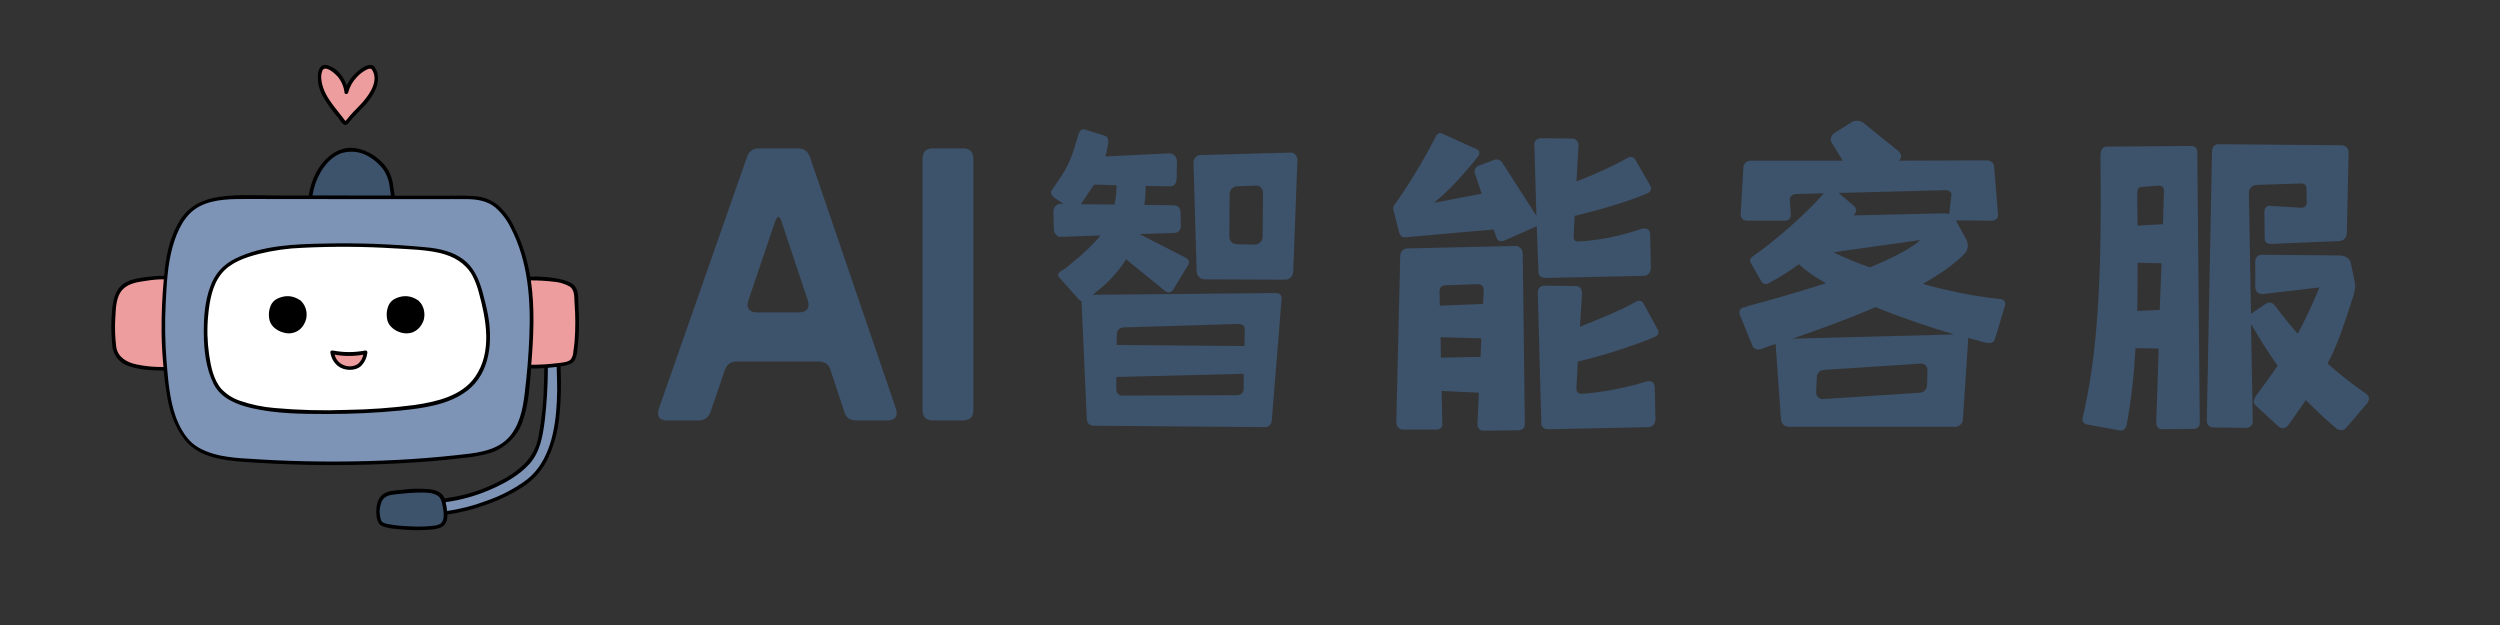 <svg xmlns="http://www.w3.org/2000/svg" xmlns:xlink="http://www.w3.org/1999/xlink" width="200" zoomAndPan="magnify" viewBox="0 0 150 37.5" height="50" preserveAspectRatio="xMidYMid meet" version="1.0"><rect x="0" y="0" width="150" height="37.5" fill="#333333" stroke="none"/><defs><g/><clipPath id="0850cfd807"><path d="M 18 8 L 27 8 L 27 31.824 L 18 31.824 Z M 18 8 " clip-rule="nonzero"/></clipPath><clipPath id="be73d195b9"><path d="M 6.656 4 L 34.781 4 L 34.781 23 L 6.656 23 Z M 6.656 4 " clip-rule="nonzero"/></clipPath><clipPath id="db6f7cde7c"><path d="M 6.656 3.699 L 34.781 3.699 L 34.781 31.824 L 6.656 31.824 Z M 6.656 3.699 " clip-rule="nonzero"/></clipPath></defs><g fill="#3d526b" fill-opacity="1"><g transform="translate(39.303, 24.238)"><g><path d="M 0.23 0.273 C 0.086 0.758 0.254 0.988 0.738 0.988 L 2.613 0.988 C 2.969 0.988 3.203 0.82 3.328 0.484 L 4.191 -2.043 C 4.316 -2.379 4.551 -2.547 4.906 -2.547 L 9.816 -2.547 C 10.195 -2.547 10.426 -2.379 10.531 -2.023 L 11.355 0.465 C 11.457 0.82 11.691 0.988 12.07 0.988 L 13.945 0.988 C 14.43 0.988 14.598 0.695 14.449 0.273 L 9.289 -14.828 C 9.164 -15.168 8.93 -15.336 8.574 -15.336 L 6.234 -15.336 C 5.875 -15.336 5.645 -15.168 5.52 -14.828 Z M 7.203 -10.953 C 7.352 -11.312 7.477 -11.312 7.582 -10.953 L 9.164 -6.215 C 9.309 -5.793 9.121 -5.496 8.637 -5.496 L 6.109 -5.496 C 5.625 -5.496 5.457 -5.793 5.602 -6.215 Z M 7.203 -10.953 "/></g></g></g><g fill="#3d526b" fill-opacity="1"><g transform="translate(53.981, 24.238)"><g><path d="M 2 -15.336 C 1.578 -15.336 1.371 -15.125 1.371 -14.703 L 1.371 0.359 C 1.371 0.781 1.578 0.988 2 0.988 L 3.793 0.988 C 4.211 0.988 4.422 0.781 4.422 0.359 L 4.422 -14.703 C 4.422 -15.125 4.211 -15.336 3.793 -15.336 Z M 2 -15.336 "/></g></g></g><g fill="#3d526b" fill-opacity="1"><g transform="translate(59.751, 24.238)"><g><path d="M 5.328 -16.473 C 5.141 -16.516 5.012 -16.387 4.93 -16.094 C 4.488 -14.555 4.34 -14.219 3.371 -12.848 C 3.223 -12.68 3.391 -12.449 3.559 -12.344 L 4.043 -12.008 L 3.875 -12.008 C 3.645 -12.008 3.453 -11.797 3.453 -11.543 L 3.477 -10.488 C 3.496 -10.215 3.688 -10.004 3.918 -10.027 L 6.277 -10.109 C 5.855 -9.586 5.266 -9.016 4.422 -8.34 C 4.277 -8.215 4.148 -8.109 4.023 -8.047 C 3.961 -8.004 3.918 -7.961 3.855 -7.941 C 3.727 -7.816 3.707 -7.711 3.793 -7.605 L 4.992 -6.258 C 5.055 -6.191 5.098 -6.172 5.141 -6.172 L 5.457 0.926 C 5.477 1.16 5.645 1.305 5.836 1.305 L 16.176 1.391 C 16.367 1.391 16.555 1.199 16.555 1.012 L 17.145 -6.32 C 17.168 -6.508 17.039 -6.656 16.809 -6.656 L 5.812 -6.551 L 6.047 -6.742 C 6.824 -7.352 7.395 -8.004 7.816 -8.68 L 10.152 -6.781 C 10.301 -6.637 10.531 -6.676 10.637 -6.848 L 11.5 -8.277 C 11.648 -8.469 11.605 -8.637 11.418 -8.762 L 8.617 -10.195 L 10.699 -10.258 C 10.973 -10.281 11.102 -10.426 11.102 -10.699 L 11.078 -11.523 C 11.078 -11.797 10.891 -11.922 10.637 -11.922 L 8.91 -11.945 C 8.973 -12.344 8.973 -12.68 8.996 -13.082 L 10.469 -13.059 C 10.723 -13.059 10.828 -13.25 10.848 -13.504 L 10.867 -14.555 C 10.867 -14.809 10.68 -15.02 10.426 -15.039 L 6.57 -14.852 C 6.637 -15.039 6.656 -15.273 6.719 -15.504 C 6.781 -15.859 6.719 -16.051 6.531 -16.094 Z M 18.094 -14.641 C 18.094 -14.891 17.906 -15.102 17.672 -15.082 L 12.281 -14.934 C 12.047 -14.934 11.859 -14.723 11.859 -14.473 L 12.047 -7.961 C 12.047 -7.711 12.238 -7.5 12.492 -7.477 L 17.379 -7.457 C 17.629 -7.457 17.82 -7.668 17.84 -7.922 Z M 7.625 -0.504 C 7.395 -0.484 7.227 -0.652 7.227 -0.883 L 7.227 -1.621 L 7.309 -1.621 L 14.871 -1.812 L 14.871 -0.926 C 14.871 -0.695 14.703 -0.527 14.473 -0.527 Z M 7.266 -4.211 C 7.266 -4.445 7.438 -4.57 7.668 -4.594 L 14.555 -4.801 C 14.785 -4.801 14.934 -4.699 14.934 -4.465 L 14.914 -3.477 L 7.246 -3.539 Z M 14.449 -9.586 C 14.195 -9.586 14.008 -9.773 14.008 -10.047 L 14.027 -12.574 C 14.027 -12.828 14.219 -13.059 14.473 -13.059 L 15.609 -13.102 C 15.84 -13.121 16.031 -12.914 16.031 -12.66 L 16.008 -10.047 C 16.008 -9.793 15.82 -9.586 15.566 -9.562 Z M 7.246 -13.121 C 7.227 -12.703 7.203 -12.324 7.121 -11.965 L 5.098 -11.984 L 5.898 -13.164 Z M 7.246 -13.121 "/></g></g></g><g fill="#3d526b" fill-opacity="1"><g transform="translate(80.81, 24.238)"><g><path d="M 10.555 -9.016 C 10.555 -9.289 10.344 -9.5 10.09 -9.48 L 3.645 -9.332 C 3.391 -9.332 3.203 -9.141 3.203 -8.867 L 2.969 1.074 C 2.969 1.328 3.117 1.539 3.371 1.539 L 5.328 1.539 C 5.602 1.539 5.75 1.41 5.73 1.16 L 5.688 -0.781 L 7.922 -0.676 L 7.836 1.18 C 7.836 1.453 7.961 1.602 8.215 1.602 L 10.281 1.578 C 10.555 1.578 10.68 1.434 10.68 1.16 Z M 11.332 -10.637 L 11.395 -10.68 L 11.5 -7.922 C 11.5 -7.688 11.648 -7.562 11.965 -7.562 L 17.863 -7.688 C 18.094 -7.711 18.242 -7.941 18.242 -8.172 L 18.199 -10.195 C 18.156 -10.512 17.969 -10.594 17.629 -10.488 C 16.367 -10.07 15.168 -9.816 13.922 -9.754 C 13.691 -9.73 13.586 -9.836 13.609 -10.109 L 13.672 -11.289 C 15.125 -11.629 16.852 -12.133 18.031 -12.637 C 18.262 -12.742 18.324 -12.914 18.18 -13.145 L 17.293 -14.684 C 17.168 -14.852 17 -14.871 16.766 -14.723 C 16.031 -14.301 14.852 -13.754 13.777 -13.355 L 13.902 -15.48 C 13.902 -15.715 13.797 -15.902 13.543 -15.926 L 11.648 -15.945 C 11.418 -15.945 11.227 -15.777 11.25 -15.547 L 11.375 -11.289 L 9.332 -14.473 C 9.184 -14.684 8.996 -14.723 8.762 -14.617 L 7.922 -14.301 C 7.688 -14.195 7.625 -14.027 7.688 -13.816 L 8.09 -12.617 L 5.223 -12.07 C 6.047 -12.723 6.992 -13.734 7.836 -14.809 C 7.984 -14.977 8.004 -15.188 7.816 -15.273 L 5.773 -16.199 C 5.582 -16.305 5.434 -16.242 5.328 -16.031 C 4.594 -14.578 3.559 -12.914 2.93 -12.047 C 2.758 -11.859 2.758 -11.711 2.824 -11.523 L 3.137 -10.301 C 3.203 -10.07 3.328 -9.984 3.539 -10.004 L 8.805 -10.469 L 8.973 -10.004 C 9.035 -9.773 9.246 -9.711 9.48 -9.816 Z M 11.668 1.16 C 11.668 1.391 11.816 1.516 12.133 1.516 L 18.137 1.391 C 18.367 1.371 18.516 1.137 18.516 0.906 L 18.473 -1.031 C 18.43 -1.348 18.242 -1.434 17.906 -1.328 C 16.746 -0.969 15.336 -0.695 14.094 -0.609 C 13.859 -0.609 13.754 -0.738 13.777 -0.988 L 13.859 -2.547 C 15.355 -2.887 17.293 -3.52 18.473 -4.023 C 18.703 -4.129 18.77 -4.297 18.621 -4.527 L 17.777 -6.066 C 17.672 -6.215 17.484 -6.234 17.25 -6.086 C 16.492 -5.645 15.145 -5.098 13.988 -4.633 L 14.113 -6.637 C 14.113 -6.867 14.008 -7.055 13.754 -7.078 L 11.859 -7.098 C 11.629 -7.098 11.438 -6.93 11.457 -6.676 Z M 7.836 -7.184 C 8.09 -7.203 8.215 -7.055 8.215 -6.781 L 8.172 -6.004 L 5.582 -5.898 L 5.562 -6.676 C 5.539 -6.949 5.645 -7.098 5.898 -7.121 Z M 5.625 -4.004 L 8.066 -3.938 L 8.027 -2.824 L 5.645 -2.781 Z M 5.625 -4.004 "/></g></g></g><g fill="#3d526b" fill-opacity="1"><g transform="translate(101.869, 24.238)"><g><path d="M 2.738 -5.793 C 2.508 -5.73 2.445 -5.52 2.527 -5.328 L 3.266 -3.52 C 3.328 -3.328 3.559 -3.223 3.75 -3.285 C 3.793 -3.285 3.832 -3.309 3.898 -3.328 L 4.234 -3.453 C 4.383 -3.52 4.527 -3.539 4.676 -3.602 L 4.676 -3.477 L 4.992 0.949 C 5.012 1.18 5.203 1.371 5.457 1.371 L 15.441 1.371 C 15.672 1.371 15.883 1.18 15.902 0.949 L 16.219 -3.793 C 16.219 -3.855 16.219 -3.918 16.199 -3.961 L 16.871 -3.793 C 17.02 -3.727 17.168 -3.707 17.25 -3.688 C 17.316 -3.664 17.355 -3.664 17.398 -3.664 C 17.629 -3.621 17.777 -3.707 17.84 -3.938 L 18.43 -5.898 C 18.473 -6.129 18.391 -6.258 18.156 -6.297 C 18.094 -6.297 18.012 -6.297 17.926 -6.32 L 17.398 -6.383 C 16.281 -6.531 14.914 -6.805 13.504 -7.203 C 14.492 -7.773 15.312 -8.32 15.965 -8.973 C 16.242 -9.246 16.242 -9.586 16.137 -9.816 L 15.48 -11.016 L 17.629 -10.996 C 17.863 -10.996 18.031 -11.145 18.012 -11.375 L 17.777 -14.238 C 17.777 -14.473 17.566 -14.617 17.336 -14.617 L 12.07 -14.598 C 12.238 -14.766 12.238 -14.957 12.07 -15.145 L 10.004 -16.809 C 9.816 -17 9.5 -17.039 9.27 -16.938 L 8.234 -16.281 C 8.004 -16.137 7.898 -15.883 8.047 -15.652 L 8.699 -14.598 L 3.18 -14.598 C 2.949 -14.598 2.758 -14.43 2.738 -14.238 L 2.57 -11.375 C 2.57 -11.145 2.738 -10.996 2.969 -10.996 L 5.203 -10.996 C 5.457 -10.996 5.602 -11.145 5.582 -11.375 L 5.52 -12.219 C 5.496 -12.406 5.668 -12.598 5.898 -12.598 L 7.562 -12.637 C 6.508 -11.418 4.527 -9.691 3.285 -8.848 C 3.117 -8.742 3.098 -8.574 3.223 -8.383 L 3.793 -7.395 C 3.898 -7.203 4.066 -7.141 4.254 -7.246 C 4.844 -7.562 5.457 -7.941 6.066 -8.383 C 6.488 -7.984 7.035 -7.605 7.688 -7.246 C 6.258 -6.781 4.719 -6.34 3.098 -5.898 C 2.949 -5.836 2.887 -5.836 2.824 -5.812 C 2.781 -5.793 2.758 -5.793 2.738 -5.793 Z M 7.52 -0.293 C 7.289 -0.273 7.098 -0.465 7.098 -0.695 L 7.141 -1.602 C 7.141 -1.832 7.332 -2.043 7.562 -2.043 L 13.355 -2.422 C 13.609 -2.445 13.777 -2.254 13.777 -2.023 L 13.754 -1.117 C 13.754 -0.883 13.566 -0.695 13.332 -0.676 Z M 8.445 -12.66 L 14.871 -12.828 C 15.102 -12.828 15.273 -12.66 15.207 -12.469 L 15.082 -11.395 C 15.02 -11.418 14.891 -11.438 14.703 -11.438 L 9.352 -11.312 L 9.414 -11.395 C 9.543 -11.562 9.52 -11.734 9.375 -11.879 Z M 5.688 -3.918 C 7.289 -4.488 8.996 -5.078 10.66 -5.812 C 12.258 -5.16 13.945 -4.594 15.375 -4.172 Z M 13.355 -9.836 C 12.766 -9.309 11.691 -8.762 10.32 -8.195 C 9.5 -8.488 8.785 -8.785 8.129 -9.102 Z M 7.477 -9.48 L 7.457 -9.48 Z M 7.477 -9.48 "/></g></g></g><g fill="#3d526b" fill-opacity="1"><g transform="translate(122.928, 24.238)"><g><path d="M 13.711 1.285 C 13.945 1.516 14.176 1.539 14.406 1.223 L 15.418 -0.23 C 15.988 0.336 16.555 0.883 17.23 1.453 C 17.398 1.602 17.695 1.621 17.84 1.434 L 19.105 -0.043 C 19.273 -0.273 19.23 -0.465 19.043 -0.609 C 18.219 -1.18 17.461 -1.77 16.727 -2.422 C 17.336 -3.582 17.672 -4.633 18.242 -6.383 C 18.391 -6.824 18.41 -7.098 18.348 -7.352 L 18.113 -8.512 C 18.012 -8.742 17.801 -8.891 17.484 -8.91 L 12.785 -8.953 C 12.555 -8.973 12.363 -8.762 12.387 -8.488 L 12.387 -7.016 C 12.387 -6.762 12.598 -6.57 12.828 -6.594 L 16.242 -6.992 C 15.82 -5.98 15.418 -5.117 14.934 -4.211 C 14.449 -4.762 14.008 -5.309 13.609 -5.855 C 13.438 -6.086 13.25 -6.152 13.039 -6.023 L 12.195 -5.457 L 12.133 -5.414 L 12.008 -12.492 C 11.965 -12.934 12.152 -13.145 12.555 -13.145 L 15.082 -13.227 C 15.336 -13.25 15.461 -13.145 15.461 -12.891 L 15.48 -12.113 C 15.48 -11.879 15.355 -11.773 15.125 -11.773 L 13.355 -11.879 C 13.121 -11.945 12.953 -11.797 12.934 -11.562 L 12.953 -9.965 C 12.953 -9.691 13.102 -9.586 13.375 -9.605 L 17.422 -9.773 C 17.695 -9.793 17.84 -9.941 17.883 -10.238 L 17.988 -15.102 C 17.988 -15.336 17.801 -15.523 17.566 -15.523 L 10.176 -15.586 C 9.941 -15.586 9.793 -15.398 9.793 -15.168 L 9.48 1.012 C 9.48 1.242 9.625 1.41 9.859 1.41 L 11.879 1.434 C 12.113 1.41 12.258 1.223 12.238 0.988 L 12.133 -4.801 C 12.617 -3.98 13.121 -3.137 13.734 -2.297 C 13.375 -1.77 12.977 -1.223 12.492 -0.57 C 12.301 -0.316 12.219 -0.086 12.406 0.086 Z M 3.477 -15.441 C 3.242 -15.441 3.098 -15.273 3.098 -14.871 C 3.203 -7.121 2.887 -2.863 2.043 0.781 C 1.98 1.012 2.062 1.16 2.254 1.223 L 4.191 1.578 C 4.383 1.645 4.613 1.559 4.676 1.242 C 4.949 -0.273 5.117 -1.75 5.203 -3.348 L 6.594 -3.328 L 6.445 1.137 C 6.445 1.371 6.594 1.516 6.781 1.516 L 8.719 1.496 C 8.91 1.496 9.078 1.328 9.059 1.137 L 8.91 -15.102 C 8.91 -15.336 8.762 -15.48 8.574 -15.48 Z M 6.762 -8.445 L 6.656 -5.645 L 5.309 -5.582 C 5.328 -6.508 5.328 -7.457 5.328 -8.469 Z M 5.309 -12.531 C 5.309 -12.809 5.328 -13.02 5.562 -13.02 L 6.594 -13.102 C 6.805 -13.102 6.91 -12.996 6.91 -12.785 L 6.848 -10.785 L 5.328 -10.699 C 5.309 -11.289 5.309 -11.879 5.309 -12.531 Z M 5.309 -12.531 "/></g></g></g><path fill="#7e94b7" d="M 32.293 28.258 C 31.305 29.555 28.34 30.633 26.57 30.801 L 26.355 30.062 C 27.82 29.922 29.188 29.477 30.453 28.734 C 31.031 28.41 31.523 27.984 31.922 27.461 C 32.266 26.965 32.391 26.355 32.496 25.762 C 32.73 24.414 32.75 22.75 32.773 21.543 C 32.773 21.543 33.281 20.434 33.5 21.473 C 33.605 23.703 33.648 26.48 32.293 28.258 Z M 30.312 26.586 C 31.328 25.785 31.531 24.355 31.652 23.074 C 31.965 19.871 32.234 16.461 30.73 13.609 C 30.383 12.953 29.91 12.309 29.215 12.035 C 28.762 11.859 28.258 11.859 27.766 11.859 L 14.699 11.836 C 13.492 11.836 12.141 11.887 11.297 12.746 C 10.625 13.43 10.152 14.777 10.023 15.922 C 9.734 18.527 9.695 20.629 10.051 23.223 C 10.227 24.559 10.48 25.539 11.332 26.523 C 11.332 26.523 12.043 27.406 14.145 27.566 C 18.367 27.902 23.375 27.895 27.934 27.348 C 28.773 27.25 29.652 27.109 30.312 26.586 Z M 30.312 26.586 " fill-opacity="1" fill-rule="nonzero"/><path fill="#ffffff" d="M 28.754 17.535 C 28.578 16.871 28.34 16.277 27.836 15.805 C 27.234 15.254 26.371 15.027 25.555 14.945 C 23.605 14.758 21.652 14.68 19.695 14.715 C 17.781 14.754 15.941 14.789 14.191 15.559 C 13.746 15.754 13.371 16.043 13.07 16.422 C 12.82 16.777 12.641 17.16 12.535 17.578 C 11.965 19.832 12.41 21.934 12.672 22.594 C 12.938 23.254 13.25 24.164 15.945 24.535 C 17.777 24.793 21.012 24.75 22.984 24.59 C 24.68 24.457 27.07 24.266 28.23 23.035 C 28.895 22.328 29.191 21.344 29.219 20.379 C 29.246 19.414 29.012 18.465 28.754 17.535 Z M 28.754 17.535 " fill-opacity="1" fill-rule="nonzero"/><g clip-path="url(#0850cfd807)"><path fill="#3d526b" d="M 23.586 11.844 L 18.613 11.844 C 18.684 11.328 18.84 10.84 19.082 10.375 C 19.348 9.836 19.754 9.43 20.293 9.156 C 20.613 9.027 20.945 8.973 21.293 9 C 21.945 9.133 22.176 9.234 22.746 9.719 C 22.961 9.918 23.141 10.148 23.277 10.414 C 23.387 10.68 23.457 10.953 23.488 11.238 C 23.523 11.441 23.555 11.641 23.586 11.844 Z M 26.539 29.895 C 26.363 29.516 25.777 29.441 25.297 29.441 C 24.816 29.438 24.273 29.492 23.785 29.539 C 23.562 29.559 23.352 29.609 23.141 29.684 C 23 29.758 22.895 29.867 22.82 30.008 C 22.598 30.453 22.664 31.23 22.859 31.406 C 23.055 31.582 24.102 31.695 25.238 31.707 C 25.516 31.707 26.34 31.656 26.547 31.473 C 26.918 31.141 26.625 30.078 26.539 29.895 Z M 26.539 29.895 " fill-opacity="1" fill-rule="nonzero"/></g><g clip-path="url(#be73d195b9)"><path fill="#ed9d9d" d="M 9.949 16.648 C 9.758 18.469 9.75 20.293 9.922 22.117 C 9.09 22.129 8.164 22.023 7.707 21.832 C 7.336 21.707 7.074 21.461 6.926 21.098 C 6.785 20.809 6.664 18.297 7.094 17.52 C 7.285 17.215 7.555 17.008 7.902 16.902 C 8.574 16.73 9.258 16.645 9.949 16.648 Z M 34.551 17.75 C 34.559 17.527 34.488 17.34 34.34 17.176 C 34.129 16.98 33.609 16.824 33.207 16.793 C 32.711 16.723 32.215 16.691 31.715 16.707 C 31.984 18.426 31.895 20.234 31.746 22 C 32.352 21.996 32.953 21.961 33.551 21.887 C 33.781 21.855 34 21.801 34.215 21.723 C 34.391 21.602 34.484 21.438 34.488 21.227 C 34.691 20.023 34.645 18.961 34.551 17.75 Z M 19.93 21.141 C 19.93 21.141 20.02 21.746 20.504 21.98 C 20.777 22.098 21.055 22.113 21.344 22.031 C 21.695 21.922 21.887 21.504 21.938 21.141 C 21.27 21.27 20.598 21.27 19.93 21.141 Z M 22.09 4.023 C 21.469 4.234 20.922 4.906 20.777 5.535 C 20.746 5.195 20.629 4.891 20.422 4.621 C 20.219 4.348 19.957 4.152 19.637 4.027 C 19.551 3.992 19.465 3.996 19.383 4.039 C 19.301 4.078 19.246 4.145 19.223 4.234 C 19.004 5.152 19.531 5.855 19.719 6.148 C 19.906 6.441 20.523 7.164 20.621 7.32 C 20.633 7.348 20.652 7.367 20.68 7.383 C 20.734 7.402 20.789 7.352 20.824 7.305 C 21.016 7.066 21.215 6.84 21.434 6.625 C 21.801 6.281 22.113 5.891 22.367 5.457 C 22.609 5.012 22.637 4.418 22.379 4.086 C 22.297 4.008 22.199 3.988 22.09 4.023 Z M 22.09 4.023 " fill-opacity="1" fill-rule="nonzero"/></g><g clip-path="url(#db6f7cde7c)"><path fill="#000000" d="M 28.949 17.504 C 28.742 16.77 28.441 16.055 27.812 15.574 C 27.188 15.094 26.348 14.906 25.551 14.836 C 23.523 14.641 21.496 14.566 19.461 14.613 C 17.668 14.648 15.77 14.715 14.133 15.508 C 13.387 15.867 12.879 16.438 12.609 17.219 C 12.297 18.066 12.219 19.043 12.227 19.938 C 12.227 20.973 12.352 22.102 12.82 23.039 C 13.254 23.906 14.203 24.277 15.102 24.488 C 16.559 24.824 18.105 24.84 19.594 24.84 C 21.086 24.84 22.543 24.777 24.012 24.633 C 25.383 24.496 26.934 24.297 28.055 23.426 C 29.414 22.367 29.562 20.492 29.285 18.922 C 29.195 18.441 29.074 17.973 28.949 17.504 Z M 28.516 22.598 C 27.715 23.766 26.18 24.109 24.859 24.301 C 23.504 24.477 22.141 24.574 20.777 24.594 C 19.336 24.648 17.902 24.609 16.469 24.48 C 15.762 24.422 15.074 24.277 14.402 24.047 C 13.973 23.902 13.602 23.668 13.289 23.34 C 12.809 22.797 12.648 21.973 12.547 21.281 C 12.434 20.496 12.414 19.707 12.492 18.914 C 12.574 18.062 12.73 17.117 13.281 16.43 C 13.832 15.742 14.715 15.449 15.527 15.238 C 16.395 15.023 17.273 14.898 18.164 14.867 C 20.02 14.777 21.871 14.789 23.723 14.906 C 24.609 14.961 25.547 14.98 26.418 15.188 C 27.215 15.379 27.918 15.785 28.328 16.504 C 28.508 16.844 28.641 17.195 28.734 17.562 C 29.176 19.195 29.539 21.105 28.516 22.598 Z M 25.105 18.031 C 25.309 18.223 25.426 18.457 25.457 18.73 C 25.492 19.008 25.434 19.262 25.285 19.492 C 25.156 19.699 24.98 19.852 24.754 19.941 C 24.527 20.02 24.297 20.023 24.066 19.957 C 23.84 19.895 23.645 19.785 23.48 19.621 C 23.324 19.469 23.238 19.285 23.215 19.07 C 23.184 18.836 23.207 18.605 23.289 18.383 C 23.371 18.164 23.52 18.004 23.738 17.906 C 24.207 17.691 24.656 17.73 25.086 18.02 Z M 18.039 18.031 C 18.238 18.223 18.355 18.457 18.391 18.73 C 18.422 19.008 18.367 19.262 18.219 19.492 C 18.094 19.703 17.918 19.852 17.688 19.938 C 17.457 20.02 17.227 20.027 16.996 19.949 C 16.77 19.891 16.574 19.777 16.406 19.617 C 16.258 19.465 16.168 19.281 16.145 19.07 C 16.113 18.836 16.141 18.605 16.223 18.383 C 16.305 18.164 16.453 18.004 16.668 17.906 C 17.141 17.691 17.59 17.73 18.016 18.02 Z M 21.91 21.031 C 21.262 21.156 20.617 21.156 19.973 21.031 C 19.961 21.027 19.949 21.027 19.938 21.031 C 19.848 21.031 19.809 21.078 19.824 21.164 C 19.875 21.48 20.02 21.746 20.27 21.957 C 20.645 22.258 21.332 22.289 21.688 21.938 C 21.891 21.719 22.008 21.461 22.043 21.164 C 22.051 21.125 22.039 21.09 22.012 21.062 C 21.98 21.035 21.949 21.023 21.91 21.031 Z M 21.473 21.84 C 21.211 21.996 20.938 22.023 20.648 21.918 C 20.348 21.801 20.16 21.59 20.078 21.281 C 20.652 21.383 21.223 21.383 21.797 21.281 C 21.754 21.504 21.645 21.691 21.473 21.84 Z M 20.293 7.07 C 20.406 7.215 20.594 7.602 20.824 7.465 C 20.891 7.418 20.945 7.355 20.988 7.289 C 21.066 7.195 21.145 7.102 21.227 7.012 C 21.402 6.82 21.582 6.645 21.758 6.453 C 22.117 6.109 22.395 5.707 22.582 5.246 C 22.719 4.855 22.73 4.375 22.48 4.031 L 22.477 4.023 L 22.477 4.008 C 22.18 3.695 21.641 4.113 21.414 4.32 C 21.152 4.547 20.945 4.816 20.797 5.129 C 20.727 4.891 20.609 4.676 20.453 4.48 C 20.238 4.188 19.953 3.996 19.602 3.902 C 19.16 3.824 19.07 4.293 19.07 4.621 C 19.066 4.996 19.148 5.348 19.316 5.68 C 19.594 6.18 19.918 6.645 20.293 7.07 Z M 19.355 4.211 C 19.551 3.906 20.109 4.426 20.254 4.586 C 20.492 4.871 20.629 5.195 20.672 5.562 C 20.688 5.676 20.859 5.664 20.887 5.562 C 20.98 5.207 21.156 4.891 21.414 4.625 C 21.535 4.492 21.672 4.375 21.824 4.281 C 21.938 4.211 22.18 4.043 22.305 4.16 C 22.746 4.793 22.223 5.594 21.801 6.082 C 21.547 6.383 21.25 6.648 20.992 6.945 C 20.949 6.996 20.75 7.266 20.723 7.254 C 20.695 7.238 20.605 7.098 20.57 7.055 C 20.285 6.688 19.98 6.332 19.727 5.941 C 19.586 5.723 19.469 5.492 19.387 5.25 C 19.332 5.094 19.297 4.938 19.281 4.777 C 19.254 4.582 19.277 4.395 19.355 4.211 Z M 34.707 18.344 C 34.688 18 34.727 17.555 34.547 17.246 C 34.391 16.984 34.059 16.867 33.781 16.789 C 33.402 16.695 33.016 16.637 32.625 16.613 C 32.355 16.59 32.086 16.586 31.816 16.598 C 31.73 16.094 31.613 15.598 31.461 15.109 C 31.293 14.57 31.082 14.055 30.82 13.555 C 30.586 13.07 30.266 12.652 29.863 12.297 C 29.449 11.973 28.984 11.797 28.461 11.77 C 27.824 11.715 27.176 11.746 26.535 11.746 L 23.684 11.746 L 23.602 11.215 C 23.57 10.867 23.473 10.539 23.309 10.227 C 23.145 9.965 22.945 9.734 22.707 9.539 C 22.305 9.195 21.844 8.977 21.32 8.887 C 20.254 8.723 19.367 9.559 18.93 10.43 C 18.727 10.84 18.594 11.273 18.523 11.73 L 16.703 11.73 C 15.543 11.73 14.348 11.645 13.191 11.805 C 12.203 11.938 11.344 12.344 10.801 13.215 C 10.242 14.105 9.996 15.156 9.883 16.195 C 9.871 16.312 9.863 16.43 9.852 16.547 C 9.562 16.543 9.273 16.562 8.984 16.598 C 8.539 16.656 8.012 16.699 7.605 16.91 C 6.957 17.234 6.809 17.859 6.734 18.527 C 6.66 19.238 6.66 19.953 6.734 20.668 C 6.742 20.867 6.789 21.059 6.875 21.242 C 7.059 21.594 7.336 21.836 7.715 21.965 C 8.156 22.109 8.609 22.191 9.074 22.211 C 9.324 22.227 9.574 22.234 9.82 22.234 C 9.867 22.695 9.922 23.16 10 23.617 C 10.152 24.605 10.438 25.555 11.066 26.359 C 11.902 27.449 13.391 27.625 14.676 27.715 C 17.152 27.895 19.637 27.945 22.121 27.875 C 23.387 27.84 24.652 27.773 25.918 27.668 C 26.555 27.613 27.188 27.551 27.82 27.473 C 28.383 27.43 28.934 27.324 29.473 27.16 C 29.934 27 30.336 26.742 30.676 26.391 C 31.016 26.039 31.258 25.629 31.398 25.164 C 31.73 24.188 31.777 23.129 31.867 22.109 C 32.129 22.109 32.398 22.109 32.656 22.086 C 32.656 22.125 32.656 22.168 32.656 22.207 C 32.656 22.469 32.645 22.734 32.637 23 C 32.621 24.066 32.512 25.125 32.312 26.176 C 32.199 26.812 31.918 27.363 31.465 27.832 C 31.039 28.242 30.559 28.578 30.027 28.844 C 28.973 29.402 27.855 29.754 26.676 29.902 C 26.664 29.883 26.66 29.859 26.648 29.836 C 26.484 29.492 26.066 29.383 25.719 29.344 C 25.176 29.301 24.637 29.316 24.098 29.391 C 23.742 29.426 23.293 29.43 22.988 29.648 C 22.641 29.902 22.566 30.371 22.578 30.773 C 22.59 31.043 22.629 31.406 22.898 31.547 C 23.207 31.699 23.609 31.723 23.945 31.75 C 24.477 31.809 25.008 31.824 25.543 31.797 C 25.883 31.773 26.348 31.766 26.629 31.539 C 26.793 31.344 26.863 31.121 26.844 30.871 C 27.559 30.77 28.258 30.598 28.941 30.359 C 29.777 30.09 30.566 29.719 31.309 29.254 C 31.969 28.84 32.477 28.293 32.828 27.605 C 33.23 26.777 33.473 25.906 33.559 24.992 C 33.66 24.035 33.684 23.078 33.637 22.117 C 33.637 22.074 33.637 22.027 33.637 21.98 C 33.863 21.961 34.078 21.902 34.281 21.805 C 34.578 21.641 34.605 21.273 34.645 20.973 C 34.75 20.098 34.773 19.223 34.707 18.344 Z M 19.219 10.363 C 19.52 9.832 20 9.301 20.617 9.156 C 21.172 9.031 21.691 9.121 22.176 9.422 C 22.488 9.613 22.758 9.852 22.98 10.141 C 23.215 10.48 23.352 10.855 23.387 11.27 C 23.41 11.422 23.434 11.578 23.457 11.734 L 18.75 11.727 C 18.824 11.242 18.98 10.789 19.219 10.363 Z M 8.191 21.867 C 7.598 21.738 7.062 21.43 6.973 20.809 C 6.898 20.207 6.883 19.602 6.922 18.996 C 6.953 18.441 6.969 17.742 7.398 17.332 C 7.77 16.977 8.309 16.918 8.801 16.844 C 9.141 16.789 9.484 16.758 9.828 16.758 C 9.727 17.828 9.684 18.898 9.695 19.969 C 9.703 20.652 9.742 21.336 9.809 22.02 C 9.262 22.027 8.723 21.977 8.191 21.867 Z M 30.469 26.305 C 29.672 27.113 28.434 27.195 27.363 27.312 C 26.168 27.441 24.965 27.539 23.762 27.598 C 21.371 27.719 18.965 27.723 16.582 27.617 C 16.016 27.59 15.449 27.559 14.887 27.52 C 14.328 27.496 13.773 27.438 13.227 27.332 C 12.633 27.203 12.004 26.988 11.539 26.586 C 11.074 26.18 10.746 25.559 10.539 24.984 C 10.176 23.945 10.086 22.801 9.996 21.715 C 9.902 20.555 9.883 19.395 9.941 18.234 C 10 17.09 10.047 15.895 10.363 14.789 C 10.629 13.859 11.074 12.848 11.973 12.383 C 12.871 11.914 13.969 11.941 14.965 11.941 L 22.453 11.949 L 26.195 11.949 C 26.824 11.949 27.449 11.941 28.078 11.949 C 28.672 11.965 29.238 12.059 29.711 12.441 C 30.098 12.781 30.406 13.184 30.633 13.648 C 31.699 15.688 31.855 18.016 31.758 20.266 C 31.711 21.359 31.621 22.457 31.488 23.547 C 31.379 24.516 31.176 25.578 30.469 26.305 Z M 24.574 31.578 C 24.168 31.566 23.77 31.531 23.371 31.461 C 23.246 31.445 23.129 31.414 23.016 31.367 C 22.91 31.312 22.852 31.23 22.836 31.117 C 22.742 30.77 22.766 30.426 22.902 30.09 C 23.055 29.738 23.445 29.688 23.789 29.652 C 24.27 29.594 24.75 29.559 25.234 29.551 C 25.566 29.551 25.965 29.551 26.258 29.742 C 26.488 29.891 26.531 30.195 26.574 30.449 C 26.621 30.699 26.695 31.168 26.469 31.391 C 26.266 31.555 25.871 31.559 25.629 31.578 C 25.277 31.602 24.926 31.602 24.574 31.578 Z M 33.41 24.105 C 33.328 25.746 32.996 27.676 31.625 28.766 C 30.871 29.324 30.047 29.758 29.156 30.059 C 28.402 30.344 27.625 30.543 26.824 30.66 L 26.824 30.648 C 26.809 30.473 26.781 30.301 26.738 30.129 C 27.629 30.008 28.488 29.773 29.316 29.422 C 30.203 29.047 31.121 28.555 31.77 27.836 C 32.418 27.113 32.574 26.129 32.691 25.188 C 32.805 24.195 32.863 23.203 32.871 22.207 C 32.871 22.16 32.871 22.113 32.871 22.07 C 33.047 22.055 33.227 22.039 33.402 22.016 C 33.406 22.031 33.406 22.043 33.402 22.059 C 33.402 22.281 33.418 22.504 33.422 22.727 C 33.438 23.188 33.434 23.656 33.41 24.105 Z M 34.477 20.469 C 34.457 20.684 34.43 20.898 34.398 21.113 C 34.395 21.281 34.34 21.434 34.242 21.57 C 34.062 21.746 33.68 21.758 33.449 21.789 C 32.926 21.855 32.398 21.887 31.875 21.887 C 32.012 20.215 32.098 18.492 31.852 16.824 C 32.305 16.824 32.758 16.848 33.211 16.902 C 33.551 16.926 33.867 17.02 34.168 17.184 C 34.496 17.387 34.449 17.836 34.473 18.176 C 34.531 18.941 34.535 19.703 34.477 20.469 Z M 34.477 20.469 " fill-opacity="1" fill-rule="nonzero"/></g></svg>